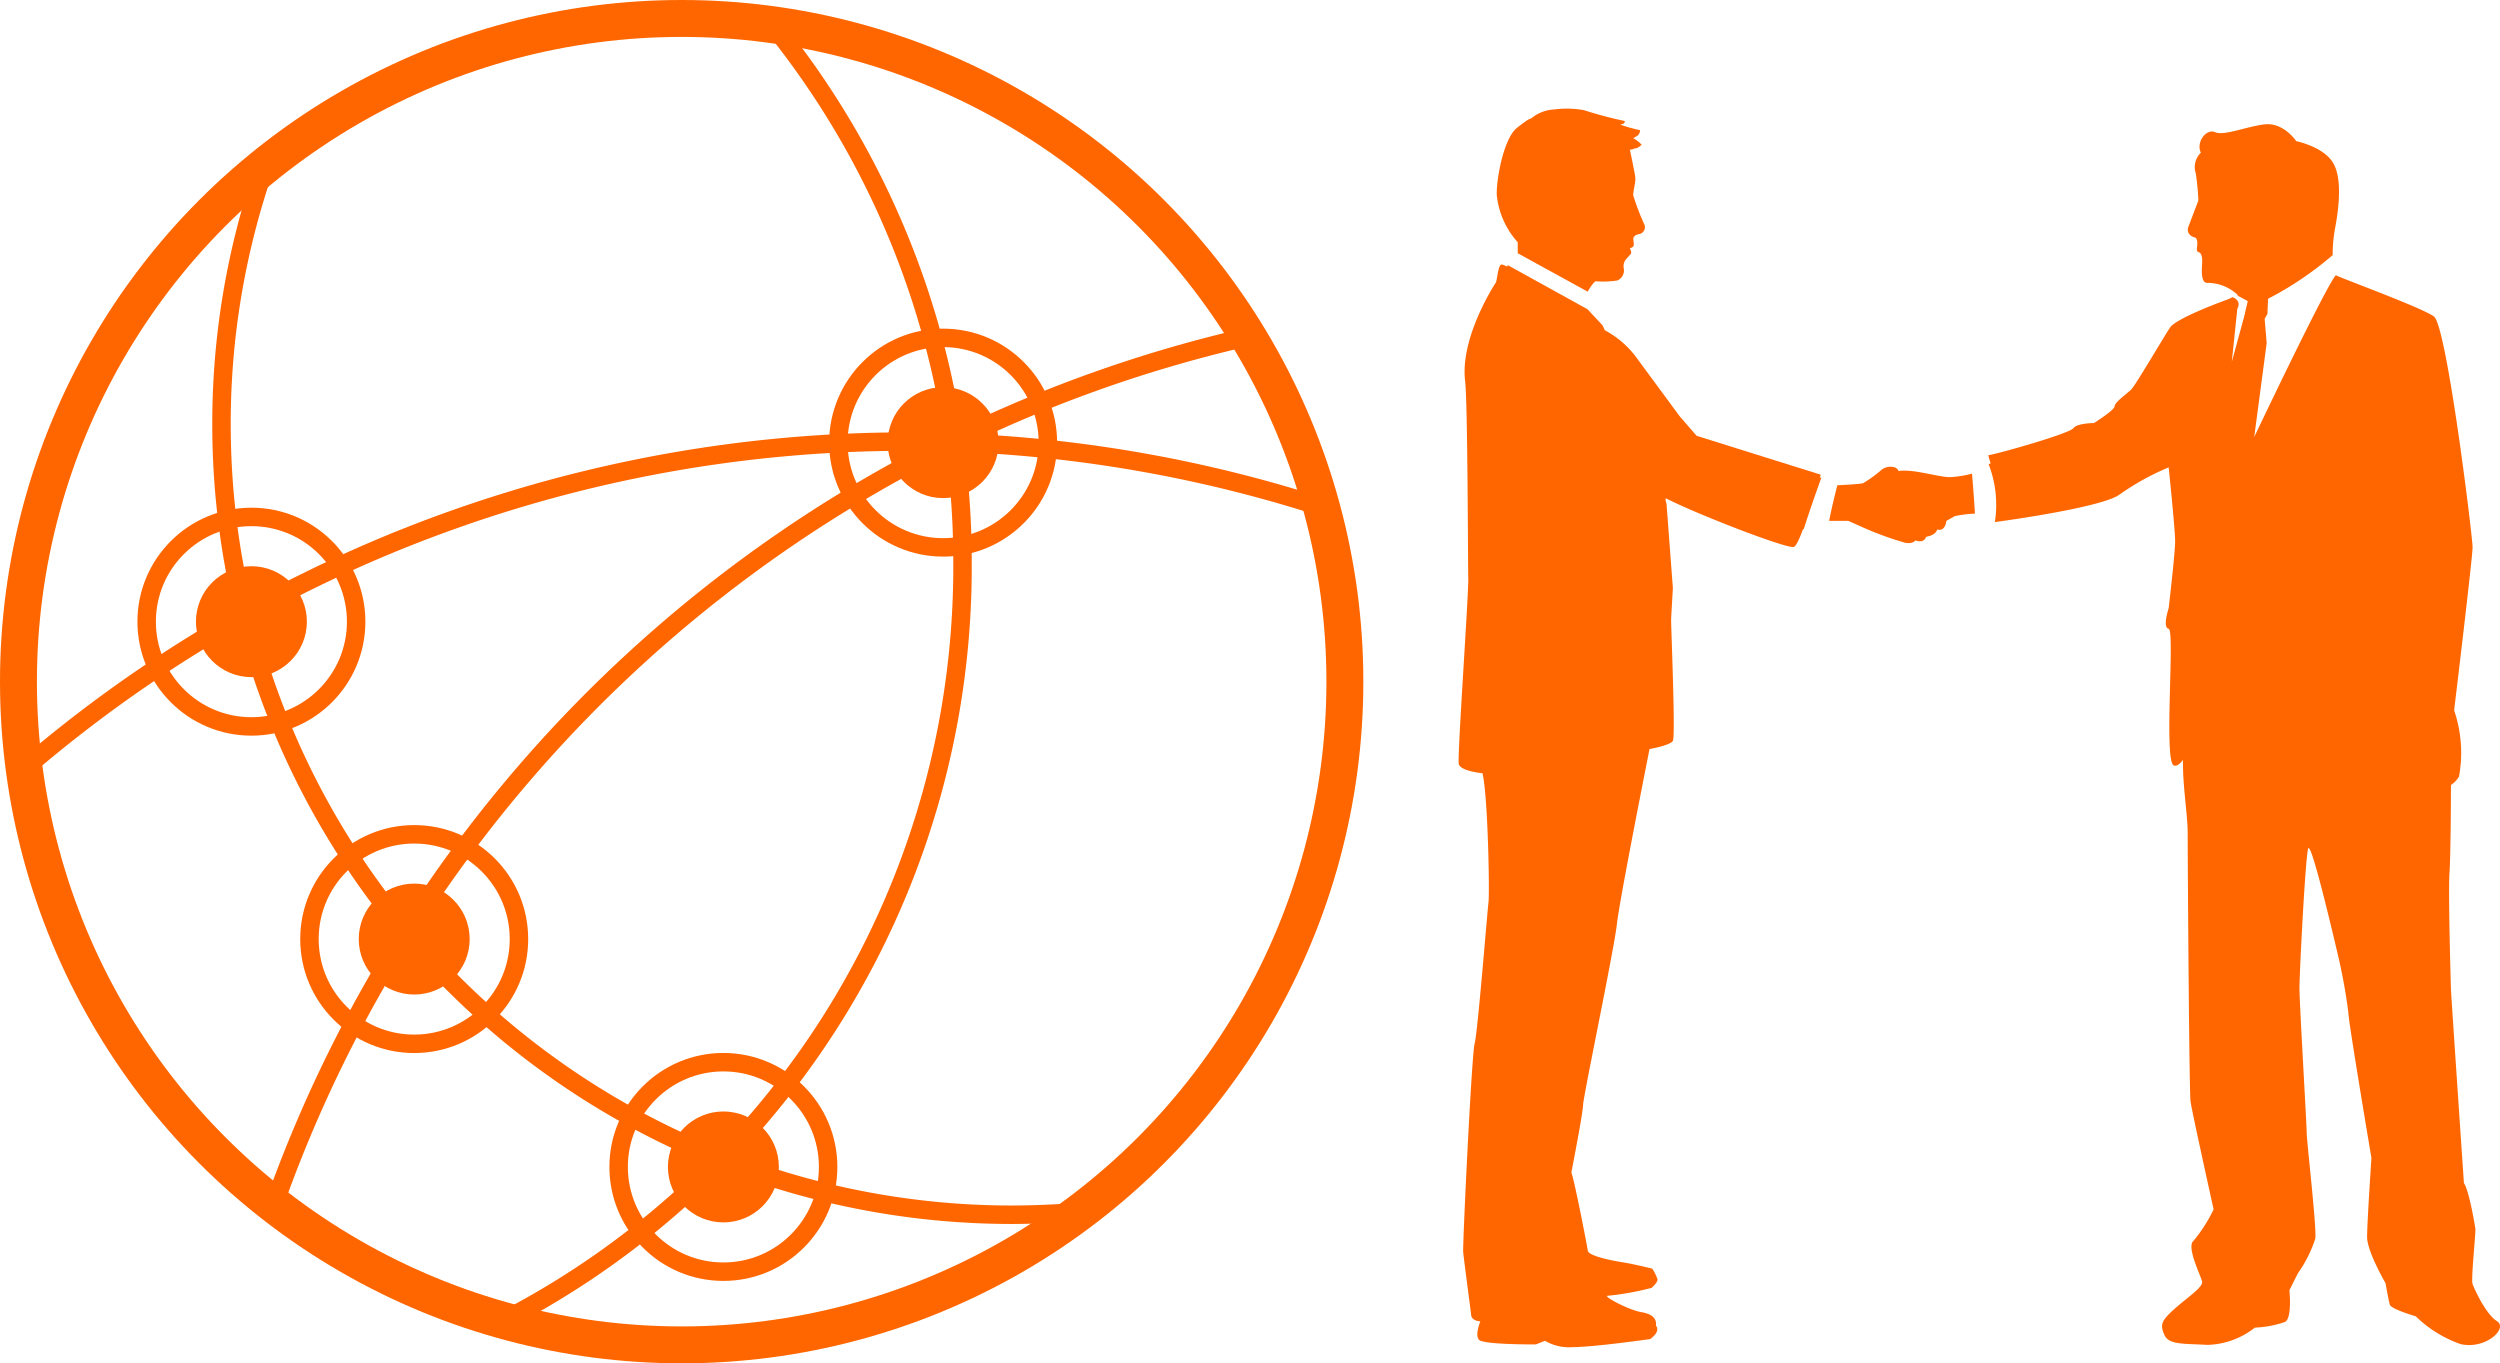 <svg id="レイヤー_1" data-name="レイヤー 1" xmlns="http://www.w3.org/2000/svg" viewBox="0 0 270.88 147.73"><defs><style>.cls-1{fill:#f60;}.cls-2,.cls-3{fill:none;stroke:#f60;stroke-miterlimit:10;}.cls-2{stroke-width:2px;}.cls-3{stroke-width:4px;}</style></defs><title>top-difference_icon</title><path class="cls-1" d="M197.18,51.77c.06-.21.09-.34.09-.34l-13.44-4.21L182,45.11,177.5,39a10.32,10.32,0,0,0-3.62-3.22c-.07-.17-.16-.35-.25-.54h0L172,33.5l-8.63-4.77-.06.15-.48-.2c-.47-.19-.51,1-.73,1.9,0,0-3.93,5.89-3.35,10.71.28,2.32.3,19.68.34,21.43S157.89,82,158.06,82.78s2.57,1,2.57,1c.6,2.53.78,13,.65,14s-1.18,14.22-1.5,15.29-1.31,21.82-1.24,22.6.79,6.13.86,6.81,1,.69,1,.69-.62,1.46-.15,2,6.16.5,6.16.5l1-.39a5.18,5.18,0,0,0,3.07.68c2.22,0,8.32-.87,8.32-.87s1.18-.78.62-1.46c.12-.78-.44-1.27-1.6-1.46s-3.72-1.47-3.71-1.76a30.56,30.56,0,0,0,4.85-.87s.79-.68.61-1a4.79,4.79,0,0,0-.55-1.08s-1.91-.48-3.16-.68-3.74-.69-3.82-1.27-1.42-7.5-1.78-8.47c0,0,1.24-6.33,1.27-7.31s3.39-17,3.66-19.57,3.54-19,3.54-19,2.23-.39,2.53-.88-.21-12.56-.19-13.14.19-3.41.19-3.41l-.69-9.16a1.14,1.14,0,0,1-.09-.59c3.35,1.73,13.17,5.52,13.88,5.28.25-.08.62-.87,1-1.93h.08c.63-2,1.41-4.18,1.92-5.61Z"/><path class="cls-1" d="M211.25,51.7c-1.19,0-4.09-.93-5.54-.66-.13-.53-1.19-.66-1.85-.13a13.44,13.44,0,0,1-2,1.45c-.26.08-1.77.17-2.78.22-.26,1-.6,2.39-.89,3.86h2.08l1.19.53a34.86,34.86,0,0,0,5,1.85c.92.13,1.05-.27,1.05-.27s.93.4,1.19-.39c0,0,1.06-.14,1.19-.79.92.26,1-.93,1-.93l.92-.52a14.1,14.1,0,0,1,2.18-.27s-.18-2.85-.32-4.33A11.52,11.52,0,0,1,211.25,51.7Z"/><path class="cls-1" d="M172.92,30.48a10.15,10.15,0,0,0,2.32-.09,1.18,1.18,0,0,0,.71-1.25,1.24,1.24,0,0,1,.19-1l.55-.62c.16-.21-.1-.61-.1-.61a1,1,0,0,0,.38-.21c.12-.14,0-.69,0-.84s.16-.42.62-.49a.76.76,0,0,0,.56-1.09,25.7,25.7,0,0,1-1.19-3.13c0-.51.3-1.43.22-2s-.58-2.94-.58-2.94a.71.71,0,0,0,.49-.13c.29.08.79-.4.79-.4a4.08,4.08,0,0,0-.91-.71l.51-.3s.45-.6.07-.6a16.38,16.38,0,0,1-2-.57s.57-.05.49-.39a43.14,43.14,0,0,1-4.4-1.17,10.52,10.52,0,0,0-3.25-.08,4.23,4.23,0,0,0-2.52,1s0-.2-1.51,1-2.3,6-2.17,7.39a9,9,0,0,0,2.26,5s0,.71,0,1.19l7.58,4.16C172.36,31,172.8,30.44,172.92,30.48Z"/><path class="cls-1" d="M270.55,143.15c-1.24-.78-2.49-3.58-2.65-4.05s.32-5.14.32-5.92c0,0-.63-4.05-1.25-5,0,0-1.25-18.38-1.4-20.88,0,0-.32-10.44-.16-12.78.13-2,.15-7.74.16-9.47a2.84,2.84,0,0,0,.87-.91,14.33,14.33,0,0,0-.53-7.18s2-16.56,2-17.67-2.8-24-4.19-25-10.2-4.19-10.62-4.47c-1,1-8.85,17.53-8.85,17.53l1.35-10.18-.22-2.63.3-.52.07-1.65a36,36,0,0,0,7-4.73,15.13,15.13,0,0,1,.25-2.85c.42-2.23.84-5.58-.28-7.26s-3.91-2.23-3.91-2.23-1.4-2.1-3.49-1.82-4.33,1.26-5.31.84-2.09,1.11-1.54,2.23a2.14,2.14,0,0,0-.55,2.24,28.72,28.72,0,0,1,.28,2.93l-1.12,2.94s-.28.83.84,1.11c.42.56-.14,1.4.28,1.54s.41.7.41,1.12-.26,2.29.59,2.22a4.77,4.77,0,0,1,3.3,1.35l-.12,0,1.17.62-.38,1.65-1.35,4.94.6-5.76s.54-.82-.51-1.25l-.5.23s-5.59,2-6.29,3.07-3.77,6.29-4.19,6.7-1.81,1.4-1.81,1.82-2.24,1.82-2.24,1.82-1.81,0-2.23.56-7.69,2.65-9.22,2.93c0,0,.1.35.26.88l-.22.08a12.26,12.26,0,0,1,.68,6.28c1.39-.19,11.7-1.62,13.53-3a27.54,27.54,0,0,1,5.3-2.93s.7,6.7.7,8-.7,7.26-.7,7.26-.7,2.1,0,2.23-.56,14.39.56,14.81c.31.12.66-.16,1-.61-.08,2.55.5,6,.5,7.88,0,3.12.16,28.05.31,29.14s2.5,11.69,2.5,11.69a16.59,16.59,0,0,1-2.19,3.42c-.77.63.78,3.74.94,4.37s-1.56,1.71-3,3-1.56,1.71-1.09,2.8,2,.94,4.67,1.09a8.63,8.63,0,0,0,5.14-1.87,11.35,11.35,0,0,0,3.28-.62c.78-.47.46-3.43.46-3.43l.94-1.87a13.46,13.46,0,0,0,1.87-3.74c.15-1.24-.94-10.59-.94-11.53s-.78-14-.78-15.58.63-14,.94-15.12,3.12,11.07,3.27,11.69a59.41,59.41,0,0,1,1.09,6.08c0,.93,2.5,15.74,2.5,15.74s-.47,7-.47,8.57,2,5,2,5,.32,1.87.47,2.34,2.81,1.25,2.81,1.25a13.18,13.18,0,0,0,4.83,3C269.31,146.27,271.8,143.93,270.55,143.15ZM216.67,55.94l.09-.07A.13.13,0,0,1,216.67,55.94Z"/><polygon class="cls-2" points="111.43 143.55 111.43 143.55 111.43 143.55 111.43 143.55 111.43 143.55"/><circle class="cls-3" cx="73.86" cy="73.86" r="71.86"/><circle class="cls-2" cx="102.19" cy="47.96" r="11.35"/><circle class="cls-1" cx="102.19" cy="47.96" r="6.01"/><circle class="cls-2" cx="27.24" cy="67.36" r="11.35"/><circle class="cls-1" cx="27.24" cy="67.36" r="6.01"/><circle class="cls-2" cx="44.88" cy="101.75" r="11.35"/><circle class="cls-1" cx="44.88" cy="101.75" r="6.01"/><circle class="cls-2" cx="78.38" cy="126.44" r="11.35"/><circle class="cls-1" cx="78.38" cy="126.44" r="6.01"/><path class="cls-2" d="M117.07,131.3q-3.7.31-7.49.32A85.64,85.64,0,0,1,24,46.09,84.5,84.5,0,0,1,28.77,17.9"/><path class="cls-2" d="M83.68,2.67a92.4,92.4,0,0,1,20.61,58.41,91.88,91.88,0,0,1-49.7,82"/><path class="cls-2" d="M2,83.83A146.57,146.57,0,0,1,143.78,55.12"/><path class="cls-2" d="M29.32,131.62a146.63,146.63,0,0,1,106-95.14"/></svg>